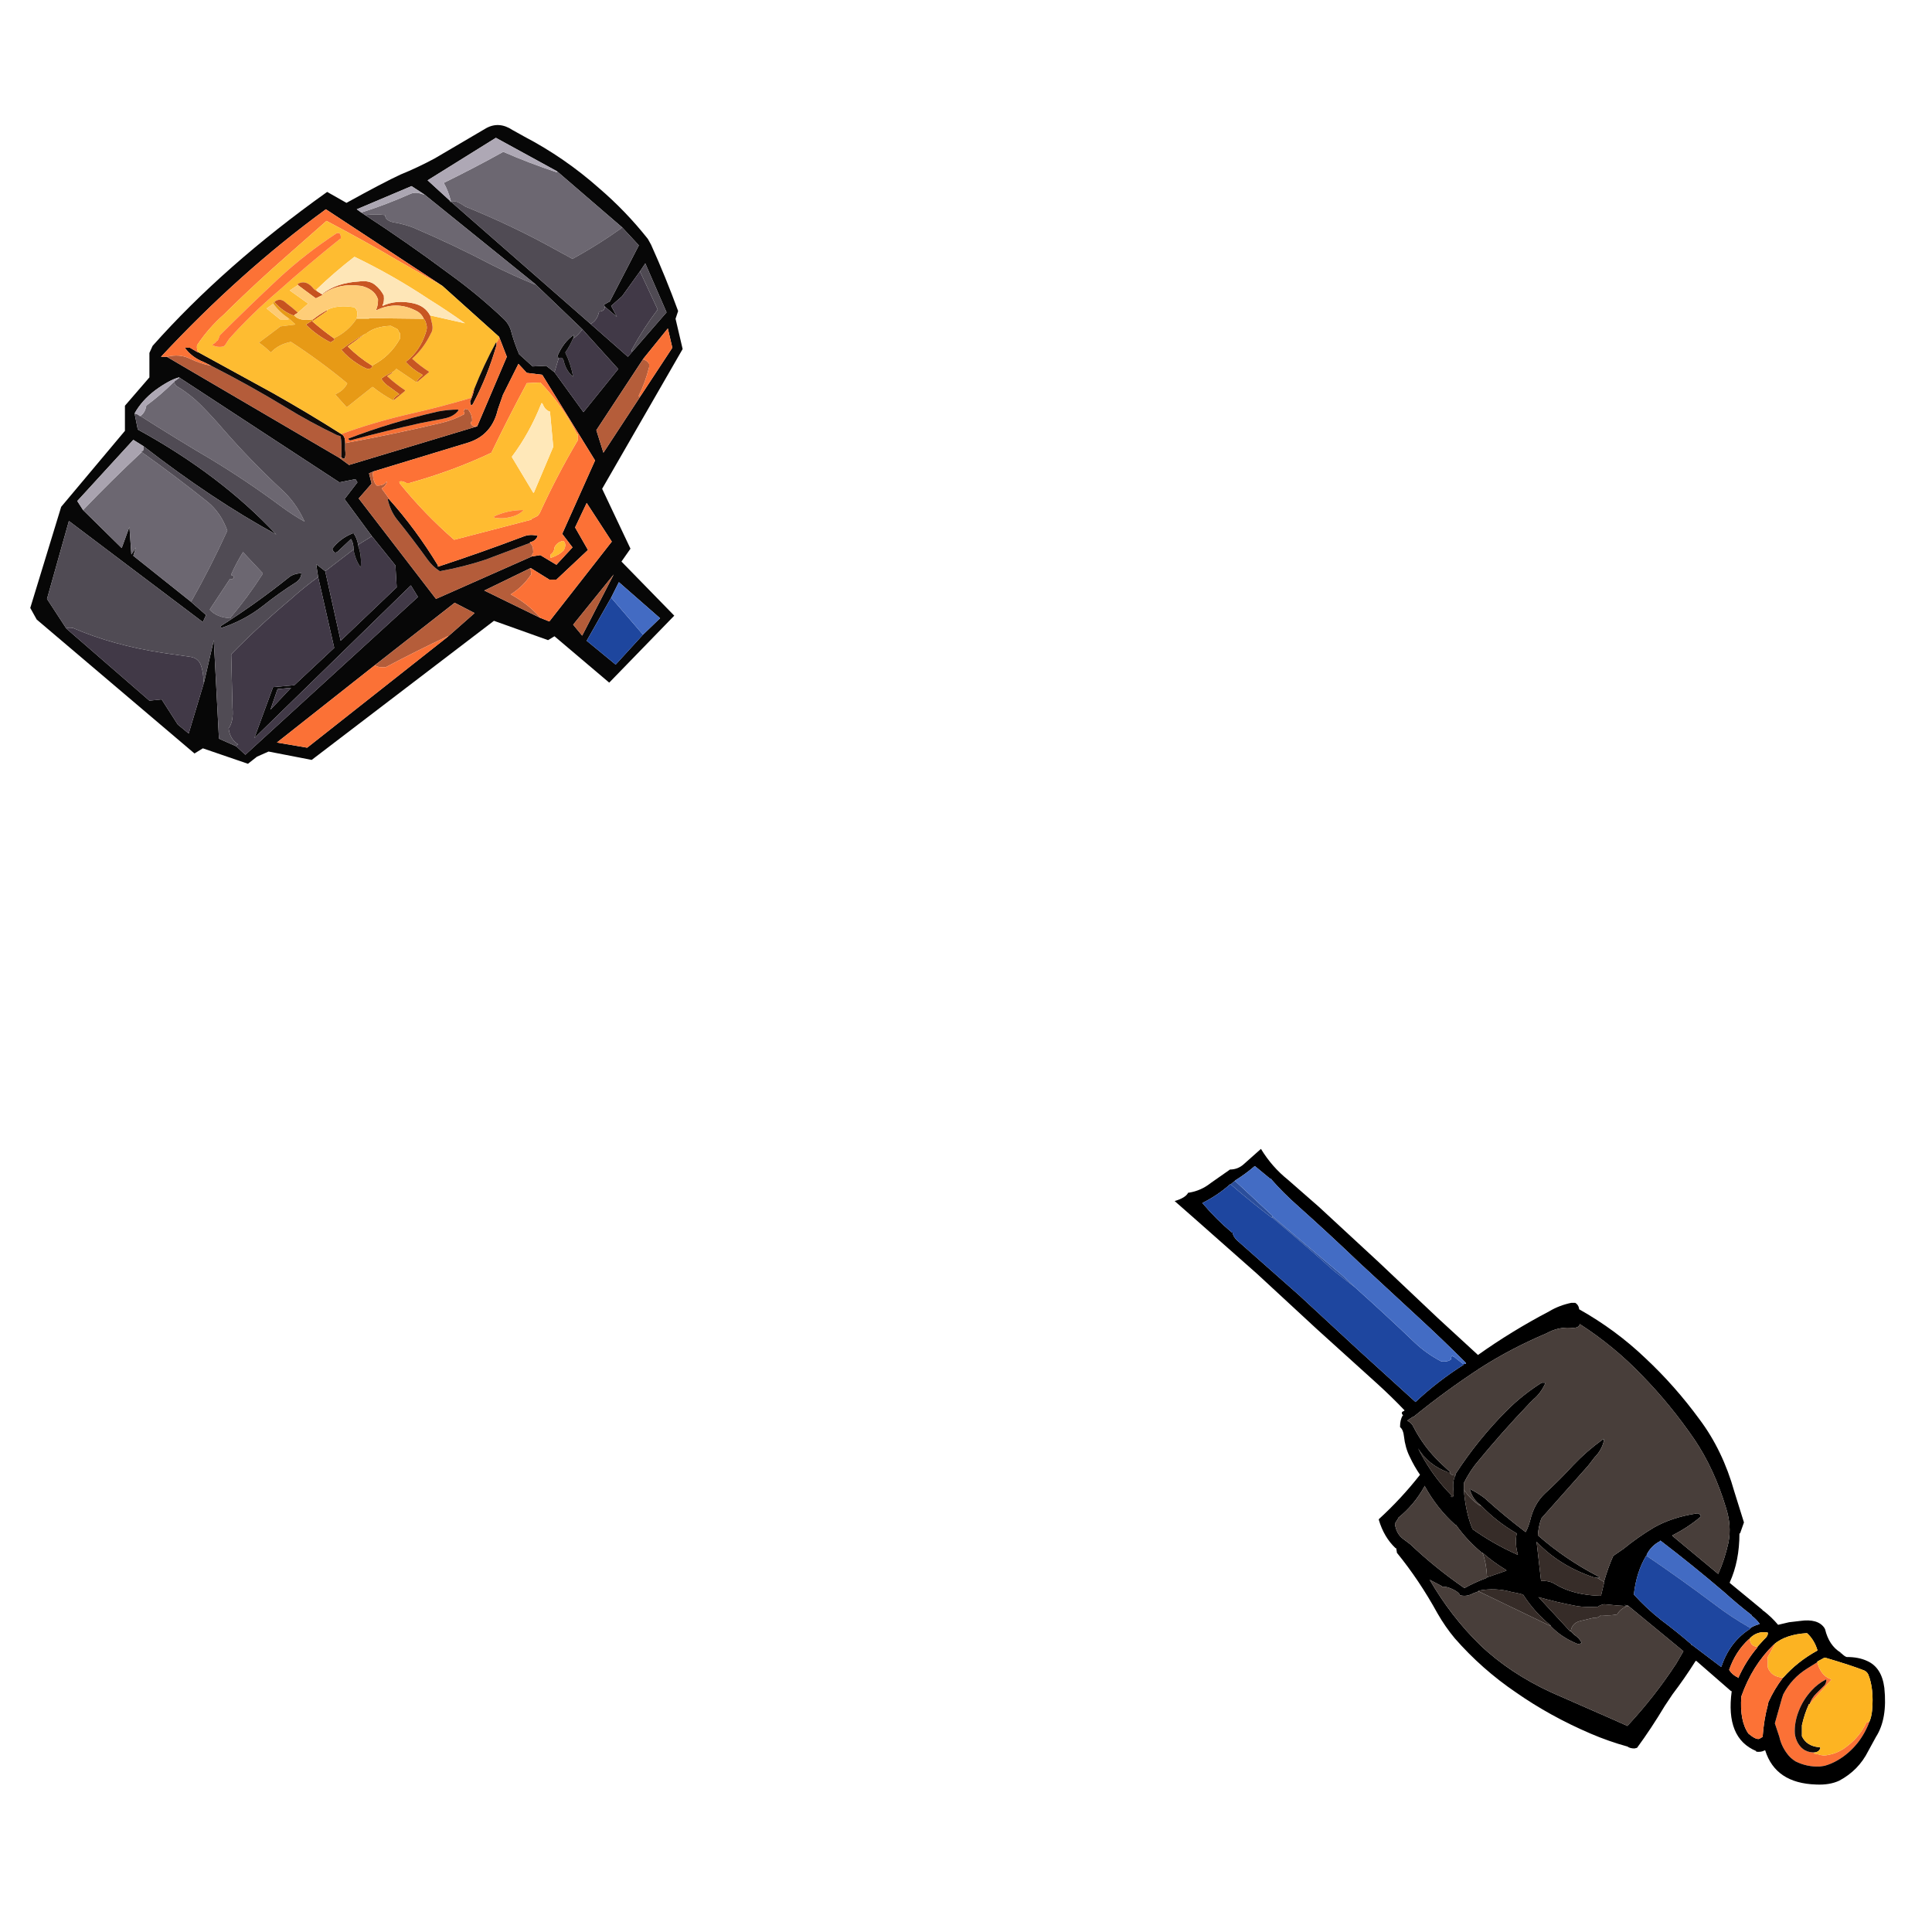 <svg xmlns="http://www.w3.org/2000/svg" xmlns:xlink="http://www.w3.org/1999/xlink" width="3000" height="3000" preserveAspectRatio="none"><defs><g id="a"><path fill="#070707" d="m1011 380-5-9q-34-43-76-79-53-47-116-80l-18-10q-21-14-41-3l-80 47q-26 14-53 25-26 12-84 44l-30-17Q348 412 237 537l-5 11v38l-38 44v39L95 787 47 944l10 18 245 208 13-8 70 24 14-11 18-8 67 13 283-216 84 30 10-6 85 72 101-104-82-84 14-20-44-93 125-217-11-47 4-12q-19-52-42-103m-311-67v1l-1-1v-1l-35-32 106-66 95 52 101 87 26 28-45 87-9 5 1 3 19 16-9-17 17-15 28-39 8-12 33 76-53 61-7 8-58-51-217-190m148 255-21 1-21-19q-8-19-13-38-3-9-10-16-41-39-87-72-63-47-129-90l-6-4-7-5 85-36 20 13 172 139 73 70 56 62-54 67-45-62-13-10m-30 11 24 3 82 133-51 114 16 21-25 27-25-15-13 2-149 66-120-156 20-23-4-16 7-3 148-45q36-12 45-51l8-23 24-48 13 14m-43-56 12 31-46 108-199 60-15-11-268-157h-9q123-132 256-229l181 119 88 79m162 180-11-35 73-111 38-47 7 30-48 73-59 90m-728-61q11-20 32-36 22-16 37-20l249 163 25-5 3 5-20 26 42 57 37 46 2 34-87 83-24-108-14-11 3 20 25 110-62 58-33 3-29 79 243-237 11 18-268 245-14-13-27-12-8-153-15 65-24 80-17-14-25-39-19 2-129-112-30-46 34-121 208 157 5-11-24-21-89-71 4-13-7 11-3-43-12 33-60-59-9-14 87-95 16 10q107 83 206 137-87-93-215-163l-5-25m222 428 21-2-32 34 11-32m46 91-47-8 152-120 124-97 31 16-42 37-218 172m548-201-26 25-43 47-45-37 38-67 12-24 64 56M913 854l-20-35 18-38 39 60-97 124-15-6-86-42 72-35 29 18h11l49-46m40 38-49 95-14-17 63-78Z"/><path fill="#B35C39" d="m904 987 49-95-63 78 14 17Z"/><path fill="#B55D3A" d="M824 883v-1l-72 35 86 42v-1q-19-21-45-35 19-12 31-30h1l-1-10Z"/><path fill="#FC7136" d="m893 819 20 35-49 46h-11l-29-18v1l1 10h-1q-12 18-31 30 26 14 45 35v1l15 6 97-124-39-60-18 38Z"/><path fill="#1E469E" d="M999 985h-1l-49-57-38 67 45 37 43-47Z"/><path fill="#436BC3" d="M998 985h1l26-25-64-56-12 24 49 57Z"/><path fill="#B55D3A" d="M598 1036h1q49-26 96-48 2-1 0 1l42-37-31-16-124 97q6 4 16 3m328-368 11 35 59-90h-1q-3 6-3 1 10-20 16-44v-5q-3-5-9-7v-1l-73 111Z"/><path fill="#FB7136" d="m430 1153 47 8 218-172q2-2 0-1-47 22-96 48h-1q-10 1-16-3l-152 120m2405 1455h1q0 7-5 11l-11 11q-7 7-10 16l34-38-2-1q-8-3-13-10t-7-16l-16 10q-24 15-37 40l-2 6-11 39 7 21q3 14 12 26 5 7 13 12 18 9 38 8l7-1q11-3 21-9 17-10 30-26 12-15 19-34l-5 2q-10 21-28 35-14 12-31 15-8 2-16-1l-5-1q-3 0 0-2-17 1-26-14-4-7-5-15-1-17 6-35t20-32q9-10 22-17Z"/><path fill="#403846" d="m452 1068-21 2-11 32 32-34Z"/><path fill="#413947" d="M113 975h-1q-6-1-9 1l129 112 19-2 25 39 17 14 24-80h-1q0-15-4-26t-16-13l-42-6q-79-12-141-39m311 92 33-3 62-58-25-110q-22 16-42 34-49 41-93 86l1 41 1 42q2 21-6 32 2 17 15 25h-1q-2 1-2 3l14 13 268-245-11-18-243 237 29-79m153-235v1l-21 13v1q6 16 4 35v-1q-8-11-11-27h-1l-43 33 24 108 87-83-2-34-37-46m290-275v1l-6 20 45 62 54-67-56-62v1q-7 9-13 13h-1q-5 12-12 22v1q8 16 12 37-10-8-14-22-2-11-9-6m63-73v1q-3 13-13 18l58 51 7-8h-1v-3q18-33 40-62v-1l-27-58v-1l-28 39-17 15 9 17-19-16v1q0 6-9 7Z"/><path fill="#080808" d="M549 828h-1q-20 8-32 24 3 11 11 2l18-17q4 6 4 16v1q3 16 11 27v1q2-19-4-35v-2q-2-10-7-17m-81 62h-1q-12 1-19 7-50 40-105 75 0 4 1 3 36-12 64-34 25-20 52-37 8-6 8-14m398-338 1 5q7-5 9 6 4 14 14 22-4-21-12-37v-1q7-10 12-22h1v-5q-16 11-25 32Z"/><path fill="#6C6771" d="m220 702-1 1q-46 43-90 89l60 59 12-33 3 43 7-11-4 13 89 71h1q30-53 56-110-10-28-31-45-50-40-102-77m51-109h-1q-20 20-43 37v1q-2 10-9 15 55 35 111 68 56 34 107 72 19 14 37 24-14-31-38-52-46-43-88-91-17-20-36-39-16-16-36-28-4-2-4-7m106 264v1q-10 16-18 34v1q8 2 1 7l-1-1h-2l-31 47v1q11 12 32 13v-1q27-32 50-68v-1l-31-33m282-555h-1l-7-2q-8-2-16 2-36 16-74 28l6 4q17-2 31 0 0 8 12 11 18 3 33 9 63 27 122 58 32 16 66 30v-1L659 302m123-66h-1q-45 25-92 48 7 12 11 28h-1v1l1 1v-1q7-2 15 3l8 5q64 26 122 57l44 24q40-22 75-47l2-2-101-87q0 2-2 1-42-14-81-31Z"/><path fill="#A9A3AF" d="m219 703 1-1v-1q4-1 3-7v-1l-16-10-87 95 9 14q44-46 90-89Z"/><path fill="#504B54" d="M278 586v1l-7 5v1q0 5 4 7 20 12 36 28 19 19 36 39 42 48 88 91 24 21 38 52-18-10-37-24-51-38-107-72-56-33-111-68h-1q-3-3-8-4l5 25q128 70 215 163-99-54-206-137v1q1 6-3 7v1q52 37 102 77 21 17 31 45-26 57-56 110h-1l24 21-5 11-208-157-34 121 30 46q3-2 9-1h1q62 27 141 39l42 6q12 2 16 13t4 26h1l15-65 8 153 27 12q0-2 2-3h1q-13-8-15-25 8-11 6-32l-1-42-1-41q44-45 93-86 20-18 42-34l-3-20 14 11 43-33h1v-1q0-10-4-16l-18 17q-8 9-11-2 12-16 32-24h1q5 7 7 17v1l21-13v-1l-42-57 20-26-3-5-25 5-249-163m189 304h1q0 8-8 14-27 17-52 37-28 22-64 34-1 1-1-3 55-35 105-75 7-6 19-7m-90-32v-1l31 33v1q-23 36-50 68v1q-21-1-32-13v-1l31-47h2l1 1q7-5-1-7v-1q8-18 18-34m346-537-8-5q-8-5-15-3l217 190q10-5 13-18v-1q9-1 9-7v-1l-1-3 9-5 45-87-26-28-2 2q-35 25-75 47l-44-24q-58-31-122-57Z"/><path fill="#ADA7B4" d="M278 587v-1q-15 4-37 20-21 16-32 36 5 1 8 4h1q7-5 9-15v-1q23-17 43-37h1v-1l7-5Z"/><path fill="#F97036" d="m1044 540-7-30-38 47v1q6 2 9 7v5q-6 24-16 44 0 5 3-1h1l48-73Z"/><path fill="#B45C3A" d="M295 557q-16-8-36-3l268 157h3v-2q1-19-1-31l-1-1-4-1q-42-20-81-44-56-34-115-64-16-3-33-11m285 176v-1l-7 3 4 16-20 23 120 156 149-66h-1l3-6v-1q0-10-5-14l-69 26q-33 11-71 18-11-7-19-18-23-32-48-63-10-13-14-31h2v-1l-11-15v-1q6-3 8-10h-1q-4 6-14 6h-1q-6-6-6-20l1-1Z"/><path fill="#0F0A08" d="M295 540h-8q11 15 29 22l12 6q59 30 115 64 39 24 81 44l4 1 1 1q2 12 1 31v1q8 8 6-12v-11q0-10-6-13-52-33-107-64l-115-63h-1l-12-7Z"/><path fill="#FC7236" d="m448 395 59-52q59 31 115 64l65 37-181-119q-133 97-256 229h9q20-5 36 3 17 8 33 11l-12-6q-18-7-29-22h8l12 7h1v-1q-3-3-2-10 18-27 42-48l7-7q45-44 93-86Z"/><path fill="#B05B38" d="M741 662h-1q-9 1-9-7h2q1-10-6-19h-1q-5-3-6 3l1 2v2q-16 9-37 14-72 17-148 31v10q2 20-6 12v1h-3l15 11 199-60Z"/><path fill="#FEBC31" d="M770 532h1q3-3 4-8v-1l-88-79-65-37q-56-33-115-64l-59 52q-48 42-93 86l-7 7q-24 21-42 48-1 7 2 10v1l115 63q55 31 107 64 49-18 105-31 49-11 96-25l4-13h1q15-38 34-73m-101-42h-1l3 13q2 9-2 15-11 23-29 39 12 11 26 20v1l-18 15h-1v1l-31-21h-1q-2 3-6 5v1l-8 5q13 12 28 22v1l-17 14h-1v1q-17-9-32-21h-1l-39 31h-1l-17-19v-1q12-5 18-16v-1q-41-34-87-64h-1q-19 4-30 16h-1q-8-8-18-15l32-24v-1l24-3v-1l-9-8h-1v1h-13l-21-17 10-7v-2l1-1h1q9-8 19 2l9 7 8 7h1l15-13v-1l-28-20 12-8h1v-1l-1-1q12-7 23 5 3 4 7 6v-1l-1-1q28-27 59-51h1q60 29 114 65 29 18 57 38l-53-12M529 371h-1q-50 40-97 82-40 34-75 73l-4 6q-2 4-5 6-9 2-17-2v-1q4-2 7-6h1l3-7v-1q45-45 91-88 42-39 91-71h4q3 3 2 9Z"/><path fill="#FF7436" d="M528 371h1q1-6-2-9h-4q-49 32-91 71-46 43-91 88v1l-3 7h-1q-3 4-7 6v1q8 4 17 2 3-2 5-6l4-6q35-39 75-73 47-42 97-82Z"/><path fill="#C7541F" d="M445 471q-10-10-19-2 13 15 30 21h1v-1l5-3v-1l-8-7-9-7Z"/><path fill="#FECB73" d="M424 471v1l-10 7 21 17h13v-2q-14-9-24-23Z"/><path fill="#C8561F" d="M609 578q-9 4-17 10 5 8 13 13l15 11q-8 4-9 9h1l17-14v-1q-15-10-28-22l8-5v-1m-79-35q10 12 24 21 9 6 17 9l5-1 3-4h-1q-21-13-38-30l29-21h1q-21 11-40 26Z"/><path fill="#C8541F" d="M508 482h-1q-11 6-21 14v1l-11 7q17 17 39 28v-1q7-3 5-5v-1h-1q-17-12-33-26l23-16v-1Z"/><path fill="#C6521F" d="M490 463h1l10-5v-1h-1l-8-5q-4-2-7-6-11-12-23-5l1 1v1l27 20Z"/><path fill="#FEBD31" d="M573 494h-19v-1q3-11-4-16h-1q-24-4-41 4v2l-23 16q16 14 33 26h1q21-10 34-29v-1h20v-1Z"/><path fill="#C85622" d="M658 495q3 3 4 9 2 5-1 13-9 28-31 45 11 12 26 20v1q-7 5-9 10h1l18-15v-1q-14-9-26-20 18-16 29-39 4-6 2-15l-3-13q-8-15-26-19-27-6-48 4v-1q3-5 2-15-5-10-14-17t-24-5q-35 2-57 19v1q24-18 60-13 9 2 16 7t10 14q0 10-3 16v1q31-15 61 0 9 4 13 13Z"/><path fill="#E79A16" d="M658 495h-1l-84-1v1h-20v1q-13 19-34 29v1q2 2-5 5v1q-22-11-39-28l11-7v-1h-1q-20 3-28-6h-1q-17-6-30-21h-1l-1 1v1q10 14 24 23v1h1l9 8v1l-24 3v1l-32 24q10 7 18 15h1q11-12 30-16h1q46 30 87 64v1q-6 11-18 16v1l17 19h1l39-31h1q15 12 32 21v-1q1-5 9-9l-15-11q-8-5-13-13 8-6 17-10 4-2 6-5h1l31 21v-1q2-5 9-10v-1q-15-8-26-20 22-17 31-45 3-8 1-13-1-6-4-9m-104 69q-14-9-24-21 19-15 40-26 13-10 36-11h1l8 4h1q3 3 4 7h1v9q-15 27-42 41v1l-3 4-5 1q-8-3-17-9Z"/><path fill="#FEBD30" d="M621 526v-9h-1q-1-4-4-7h-1l-8-4h-1q-23 1-36 11h-1l-29 21q17 17 38 30h1v-1q27-14 42-41Z"/><path fill="#FECD78" d="M657 495h1q-4-9-13-13-30-15-61 0v-1q3-6 3-16-3-9-10-14t-16-7q-36-5-60 13v1l-10 5h-1l-27-20h-1l-12 8 28 20v1l-15 13h-1v1l-5 3v1q8 9 28 6h1q10-8 21-14h1v-1q17-8 41-4h1q7 5 4 16v1h19l84 1Z"/><path fill="#FEE6B7" d="M668 490h1l53 12q-28-20-57-38-54-36-114-65h-1q-31 24-59 51l1 1v1l8 5h1v-1q22-17 57-19 15-2 24 5t14 17q1 10-2 15v1q21-10 48-4 18 4 26 19Z"/><path fill="#110B08" d="M771 536v-4h-1q-19 35-34 73v1q-2 9-6 17 1 12 6 1 21-40 35-88Z"/><path fill="#F77035" d="M771 532v4q-14 48-35 88-5 11-6-1 4-8 6-17v-1h-1l-4 13q-47 14-96 25-56 13-105 31 6 3 6 13v1q76-14 148-31 21-5 37-14v-2l-1-2q1-6 6-3h1q7 9 6 19h-2q0 8 9 7h1l46-108-12-31v1q-1 5-4 8m-60 104 1 1q-7 10-23 13l-36 7q-54 12-106 26-5 2-6-2 65-25 139-42 16-3 31-3Z"/><path fill="#100A08" d="m712 637-1-1q-15 0-31 3-74 17-139 42 1 4 6 2 52-14 106-26l36-7q16-3 23-13Z"/><path fill="#0B0807" d="M603 775h-1q4 18 14 31 25 31 48 63 8 11 19 18 38-7 71-18l69-26v-1q9-2 12-10-12-3-22 1-66 25-133 47v-2q-34-56-76-103h-1Z"/><path fill="#FD7236" d="m842 582-24-3-13-14-24 48-8 23q-9 39-45 51l-148 45v1l-1 1q0 14 6 20h1q10 0 14-6h1q-2 7-8 10v1l11 15v1q42 47 76 103v2q67-22 133-47 10-4 22-1-3 8-12 10v1q5 4 5 14v1l-3 6h1l13-2 25 15 25-27-16-21 51-114-82-133m55 101v1q-32 54-59 113l-3 4-10 5v1l-119 31h-1q-46-40-84-87l-1-3q4-2 11 2h5q68-19 127-47 26-54 54-106l1-2 20-1h1q34 35 57 80h1v9m-23 157h1q5 5 1 13v1q-8 8-20 12-2 1-1-3v-2q5-3 6-10v-1q4-8 13-10Z"/><path fill="#FFBA31" d="M875 840h-1q-9 2-13 10v1q-1 7-6 10v2q-1 4 1 3 12-4 20-12v-1q4-8-1-13Z"/><path fill="#FFBC31" d="M897 684v-10h-1q-23-45-57-80h-1l-20 1-1 2q-28 52-54 106-59 28-127 47h-5q-7-4-11-2l1 3q38 47 84 87h1l119-31v-1l10-5 3-4q27-59 59-113m-102 26v-1q27-36 45-81 1-4 3 0 3 8 10 11h1l5 54v1l-30 71h-1l-33-55m-26 94q-2 0-2-2 21-10 46-10-7 8-21 11-11 3-23 1Z"/><path fill="#FF7A36" d="M767 802q0 2 2 2 12 2 23-1 14-3 21-11-25 0-46 10Z"/><path fill="#FFE8B9" d="M795 709v1l33 55h1l30-71v-1l-5-54h-1q-7-3-10-11-2-4-3 0-18 45-45 81Z"/><path fill="#504B54" d="M831 441v1q-34-14-66-30-59-31-122-58-15-6-33-9-12-3-12-11-14-2-31 0 66 43 129 90 46 33 87 72 7 7 10 16 5 19 13 38l21 19 21-1 13 10 6-20v-1l-1-5q9-21 25-32v5q6-4 13-13v-1l-73-70Z"/><path fill="#ABA6B2" d="M658 302h1l-20-13-85 36 7 5q38-12 74-28 8-4 16-2l7 2Z"/><path fill="#4F4A53" d="M994 421v1l27 58v1q-22 29-40 62v3h1l53-61-33-76-8 12Z"/><path fill="#AEA8B5" d="M781 236h1q39 17 81 31 2 1 2-1l-95-52-106 66 35 32h1q-4-16-11-28 47-23 92-48Z"/><path fill="#070706" d="M2737 2501h-1 2-1m-110 53-1-1v2l1-1m141 51v1l1-1h-1Z"/><path d="m2708 2364-15-48q-18-64-54-112-38-52-84-95-46-44-103-76v-1q-1-6-6-9h-6q-19 4-34 13-59 31-111 68l-62-57-92-87-93-86-48-42q-25-20-42-48l-27 24q-9 8-21 8l-30 21q-15 12-34 15h-1q-4 8-21 13l33 29 95 84 93 86 94 85q22 20 42 41l-1 1q-6 2-1 7h-1q-4 7-4 17v1q5 4 6 14 2 18 9 32 7 15 16 28-29 37-64 69v1q8 27 26 44h1l1 6v1q35 43 63 94 12 21 27 39 42 48 95 84 53 37 116 64 28 12 57 20 4 3 11 3l4-1q22-30 43-65l12-18q19-25 36-52h1l54 47h1q-10 73 38 93v1q8 1 13-2h1q16 51 79 53 21 1 36-6 30-16 45-46l12-22q18-28 13-76-4-32-27-42-13-6-31-6-3 0-10-7 2 4 0 1v-1q-18-11-24-36l-1-2q-10-15-38-11l-17 2-17 4q-10-12-23-22h-2 1v-1l-51-42v-1q15-33 15-76h1l6-17m-72-14h-1q-39 6-67 22-25 15-47 33l-16 11q-8 18-14 39v2l-5 21q-43-1-71-18-9-6-22-5l-7-61q35 37 88 55l6 1h3q1-1-1-2-52-27-94-64 1-14 5-25l1-2 72-81 10-13q12-12 15-28h-2q-25 18-46 40-21 23-44 44-17 16-23 42-3 11-7 18-33-25-64-53-12-9-23-14 5 17 17 25v1h1q24 25 55 43v1q-3 15 2 32h-1q-38-17-70-40v-1q-10-24-13-60v-10q8-16 18-29 40-49 84-95l6-6q12-10 19-26h-6q-30 19-54 43-45 45-80 99v2q-5 9-3 24 1 12-4 9l1-2q-31-31-52-73 16 26 46 37h4l-16-15q-25-24-41-55-3-7-10-10l9-6h1q49-40 104-76 47-30 101-53l6-3q17-8 36-6 10 0 11-6 53 34 97 80 44 45 81 99 31 46 49 106 9 28 4 54-6 27-16 49l-71-59v-1q24-12 44-29v-1q-1-3-5-4m118 204h1v-1q18-15 50-17h1q11 10 16 26v1q-31 17-53 42l-1 1q-13 17-22 37l-1 5q-6 22-8 49l-5 3q-5 2-17-8-14-20-11-58 17-48 50-80m-128 1v-2q-22-19-46-37-23-18-43-40 4-35 19-60h1v-2q7-14 21-21v-1q51 39 99 80 21 19 43 36v1q7 5 12 12v1q-8 2-14 6v1q-32 20-45 59h-1l-45-34-1 1m119-20q1 5-6 11l-10 11v1q-18 21-30 48v-1q-9-4-14-12 10-29 31-48h1v-1q12-12 28-9m-24 165-6-8 6 8m174-106q4 2 6 6 9 22 6 56-1 10-4 17-7 19-19 34-13 16-30 26-10 6-21 9l-7 1q-20 1-38-8-8-5-13-12-9-12-12-26l-7-21 11-39 2-6q13-25 37-40l16-10v-1l11-6h1q41 12 61 20m-281-30-11 19q-34 52-76 97l-20-9-98-43q-65-30-111-74-45-44-78-101l19 10v1q6-1 15 3t12 8l1 2q10 3 21-3l8-3v-1q26-5 51 2l10 2 8 2q18 28 43 48v1q16 17 40 27 4 2 8-1-3-7-12-13l-5-5h-1l-49-53q28 8 60 14 13 2 32 1 4-3 10-4l21 2 16 1-6-2 6 1v1h1l85 70m-642-734h1q19 22 44 44 47 42 93 86l93 86q37 34 73 70v2h-3v1q-41 26-75 58l-88-80-93-86-95-84q-7-6-8-13h-1q-25-21-46-46 24-12 43-29h1l6-5h1v-1q16-10 30-22h1l23 19m199 528v-1q25-20 41-49v-1q19 35 48 61h1q17 24 40 43h1q17 15 37 27v1l-29 10h-1v1q-19 7-35 16-45-31-84-68l-12-9q-10-8-12-23l5-8m339 120Z"/><path fill="#362C28" d="M2309 2449h1l29-10v-1q-20-12-37-27 6 16 7 37v1m-13 21v1l56 27 56 27v-1q-25-20-43-48l-8-2-10-2q-25-7-51-2m226 22 6 2v-1l-6-1m-31-1q-6 1-10 4-19 1-32-1-32-6-60-14l49 53h1q2-13 15-16l21-5h4q4-1 7-4h1q13 1 23-1h1q5-9 16-13h1l-16-1-21-2m-192-153h-1q-15-10-25-25 3 36 13 60v1q32 23 70 40h1q-5-17-2-32v-1q-31-18-55-43h-1Z"/><path fill="#483E3A" d="M2171 2357v1l-5 8q2 15 12 23l12 9q39 37 84 68 16-9 35-16v-2q-1-21-7-37h-1q-23-19-40-43h-1q-29-26-48-61v1q-16 29-41 49m432 226 11-19-85-70h-2q-11 4-16 13h-1q-10 2-23 1h-1q-3 3-7 4h-4l-21 5q-13 3-15 16l5 5q9 6 12 13-4 3-8 1-24-10-40-27l-56-27-56-27-8 3q-11 6-21 3l-1-2q-3-4-12-8t-15-3v-1l-19-10q33 57 78 101 46 44 111 74l98 43 20 9q42-45 76-97m32-233h1q4 1 5 4v1q-20 17-44 29v1l71 59q10-22 16-49 5-26-4-54-18-60-49-106-37-54-81-99-44-46-97-80-1 6-11 6-19-2-36 6l-6 3q-54 23-101 53-55 36-104 76h-1l-9 6q7 3 10 10 16 31 41 55l16 15h-1q2 5 8 5h1v-2q35-54 80-99 24-24 54-43h6q-7 16-19 26l-6 6q-44 46-84 95-10 13-18 29v10q10 15 25 25h1v-1q-12-8-17-25 11 5 23 14 31 28 64 53 4-7 7-18 6-26 23-42 23-21 44-44 21-22 46-40h2q-3 16-15 28l-10 13-72 81-1 2q-4 11-5 25 42 37 94 64 2 1 1 2h-3l10 6h1v-1q6-21 14-39l16-11q22-18 47-33 28-16 67-22Z"/><path fill="#2B50A0" d="M1976 1890v1q49 41 96 83l32 25q-15-15-31-28l-97-82v1Z"/><path fill="#1E469F" d="M1976 1891h-1q-33-25-64-52h-1q-19 17-43 29 21 25 46 46h1q1 7 8 13l95 84 93 86 88 80q34-32 75-58v-1h-1l-14-11h-1q-3-4-4 3v1q-5 4-15 3-23-12-41-29-46-44-93-86l-32-25q-47-42-96-83Z"/><path fill="#2B4E9B" d="M1975 1891h1v-3l-58-54h-1l-6 5q31 27 64 52Z"/><path fill="#436CC4" d="M1973 1830h-1l-23-19h-1q-14 12-30 22v1l58 54v1l97 82q16 13 31 28 47 42 93 86 18 17 41 29 10 1 15-3v-1q1-7 4-3h1l14 11h4v-2q-36-36-73-70l-93-86q-46-44-93-86-25-22-44-44Z"/><path fill="#0E0A07" d="M2836 2608h-1q-13 7-22 17-13 14-20 32t-6 35q1 8 5 15 9 15 26 14h1q5-1 7-5 2-3-2-3-19-2-26-17v-17q4-18 11-33h1q3-9 10-16l11-11q5-4 5-11Z"/><path fill="#FDB422" d="M2901 2600q-2-4-6-6-20-8-61-20h-1l-11 6v1q2 9 7 16t13 10l2 1-34 38h-1q-7 15-11 33v17q7 15 26 17 4 0 2 3-2 4-7 5h-1q-3 2 0 2l5 1q8 3 16 1 17-3 31-15 18-14 28-35l5-2q3-7 4-17 3-34-6-56Z"/><path fill="#FC7236" d="m2715 2692 6 8-6-8m40-138h-1q-33 32-50 80-3 38 11 58 12 10 17 8l5-3q2-27 8-49l1-5q9-20 22-37v-1h-1q-17-2-22-16v-16l10-18v-1Z"/><path fill="#FA7136" d="M2717 2545h-1q-21 19-31 48 5 8 14 12v1q12-27 30-48v-1h-1q-10-1-11-12Z"/><path fill="#FAB222" d="M2745 2535q-16-3-28 9v1q1 11 11 12h1l10-11q7-6 6-11Z"/><path fill="#426BC3" d="M2732 2522v-1q-5-7-12-12v-1q-22-17-43-36-48-41-99-80v1q-14 7-21 21v2q53 36 105 75 26 20 56 37 6-4 14-6Z"/><path fill="#1E469F" d="m2626 2553 1 1 45 34h1q13-39 45-59v-1q-30-17-56-37-52-39-105-75h-1q-15 25-19 60 20 22 43 40 24 18 46 37Z"/><path fill="#FCB322" d="M2755 2554v1l-10 18v16q5 14 22 16h2q22-25 53-42v-1q-5-16-16-26h-1q-32 2-50 17v1Z"/><path fill="#372D29" d="m2480 2450-6-1q-53-18-88-55l7 61q13-1 22 5 28 17 71 18l5-21v-1h-1l-10-6Z"/><path fill="#342B27" d="M2251 2286h-3q-30-11-46-37 21 42 52 73l-1 2q5 3 4-9-2-15 3-24h-1q-6 0-8-5Z"/></g></defs><use xlink:href="#a"/></svg>